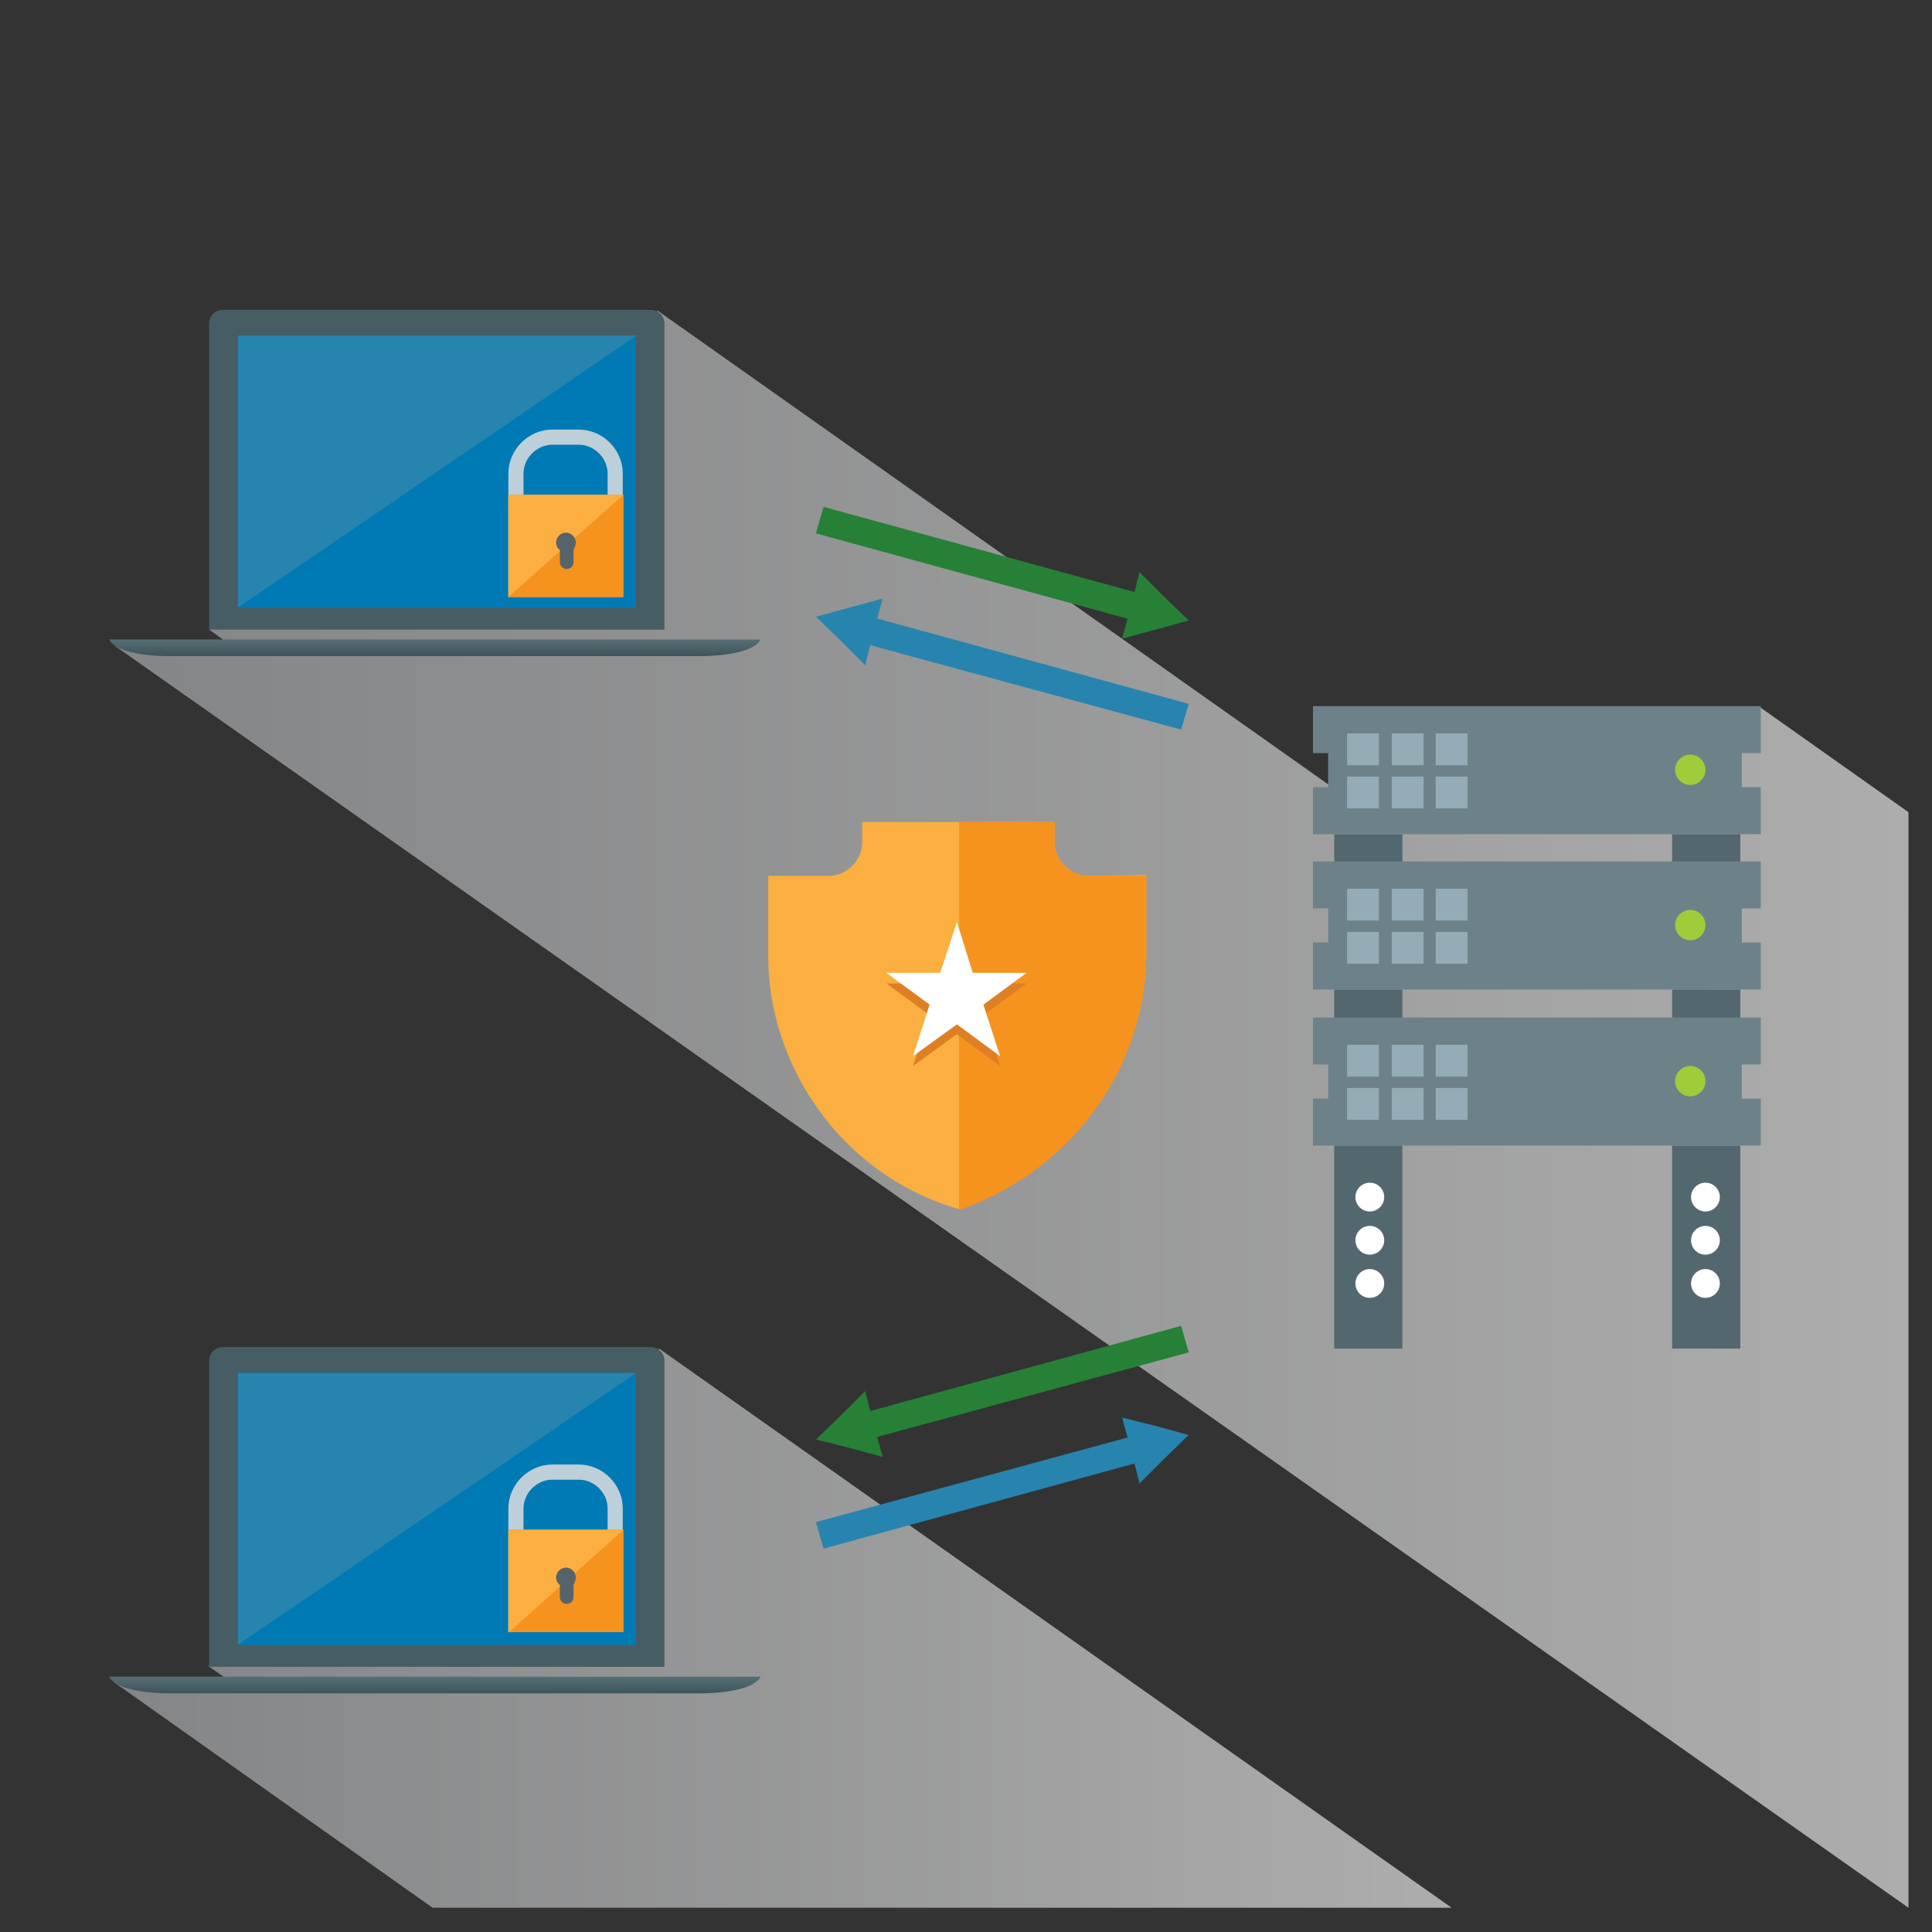<svg xmlns="http://www.w3.org/2000/svg" width="255" height="255"><rect width="100%" height="100%" fill="#333333" stroke="none"/><rect id="backgroundrect" width="100%" height="100%" x="0" y="0" fill="none" stroke="none"/><style>.st2{fill:#465d63}.st3{fill:#007ab4}.st4{fill:#2784ae}.st7{fill:#268036}.st9{fill:#53676e}.st10{fill:#6d8288}.st11{fill:#94acb5}.st12{fill:#a1cc3a}.st13{fill:#fff}.st14{fill:#faaf40}.st15{fill:#f6921e}.st17{fill:none;stroke:#bdcfd9;stroke-width:2;stroke-miterlimit:10}.st18{fill:#566469}</style><g class="currentLayer"><g id="svg_1"><linearGradient id="SVGID_1_" gradientUnits="userSpaceOnUse" x1="-291.4" y1="195.4" x2="-114.8" y2="195.4" gradientTransform="matrix(1 0 0 -1 306.398 410.301)"><stop offset=".006" stop-color="#bbbdbf"/><stop offset=".516" stop-color="#dcddde"/><stop offset="1" stop-color="#fff"/></linearGradient><path id="svg_2" opacity=".6" fill="url(#SVGID_1_)" d="M83.998 182.1l-16.9 7.4-39.6 30.4 3.3 2.3-15.8-.2 42.1 29.8h134.5L86.998 178z"/><linearGradient id="SVGID_2_" gradientUnits="userSpaceOnUse" x1="-291.3" y1="263.9" x2="-54.5" y2="263.9" gradientTransform="matrix(1 0 0 -1 306.398 410.301)"><stop offset=".006" stop-color="#bbbdbf"/><stop offset=".516" stop-color="#dcddde"/><stop offset="1" stop-color="#fff"/></linearGradient><path d="M251.898 120.1v-12.9l-19.8-14-6.5 9.1-11.4.1-4.4-3.1-2.2 3.1-27.8.2v4.1l-93-65.7-2.9 4.1-19.3 10.2-37 27.8 3.2 2.3-15.7-.2 236.8 166.6V120.1zm-71.7 16l9.4-3.5-9.5-13.5.1 17z" id="svg_3" opacity=".6" fill="url(#SVGID_2_)"/></g><g id="svg_4"><path class="st2" d="M87.698 220v-40.4c0-1-.8-1.8-1.8-1.8h-56.5c-1 0-1.8.8-1.8 1.8V220h60.1z" id="svg_5"/><path class="st3" id="svg_6" d="M31.398 181.201h52.5v35.9h-52.5z"/><path class="st4" id="svg_7" d="M31.398 217.1v-35.9h52.6z"/><linearGradient id="SVGID_3_" gradientUnits="userSpaceOnUse" x1="-249" y1="188.956" x2="-249" y2="186.786" gradientTransform="matrix(1 0 0 -1 306.398 410.301)"><stop offset="0" stop-color="#556f75"/><stop offset=".994" stop-color="#3e5459"/></linearGradient><path d="M14.398 221.3c1 1.9 5.8 2.2 7.9 2.2h70.2c2 0 6.9-.3 7.9-2.2h-86z" id="svg_8" fill="url(#SVGID_3_)"/></g><g id="svg_9"><path class="st2" d="M87.698 83.1V42.7c0-1-.8-1.8-1.8-1.8h-56.5c-1 0-1.8.8-1.8 1.8v40.4h60.1z" id="svg_10"/><path class="st3" id="svg_11" d="M31.398 44.301h52.5v35.9h-52.5z"/><path class="st4" id="svg_12" d="M31.398 80.2V44.3h52.6z"/><linearGradient id="SVGID_4_" gradientUnits="userSpaceOnUse" x1="-249" y1="325.867" x2="-249" y2="323.697" gradientTransform="matrix(1 0 0 -1 306.398 410.301)"><stop offset="0" stop-color="#556f75"/><stop offset=".994" stop-color="#3e5459"/></linearGradient><path d="M14.398 84.4c1 1.9 5.8 2.2 7.9 2.2h70.2c2 0 6.9-.3 7.9-2.2h-86z" id="svg_13" fill="url(#SVGID_4_)"/></g><g id="svg_14"><g id="svg_15"><path class="st7" id="svg_16" d="M150.698 78.4l-1 3.5-42-11.5 1-3.5z"/><path class="st7" id="svg_17" d="M156.898 81.9l-4.4 1.2-4.4 1.2 1.2-4.4 1.1-4.4 3.2 3.2z"/></g><g id="svg_18"><path class="st4" id="svg_19" d="M113.898 84.9l1-3.5 42 11.5-1 3.4z"/><path class="st4" id="svg_20" d="M107.698 81.4l4.4-1.2 4.4-1.2-1.2 4.4-1.1 4.4-3.2-3.2z"/></g></g><g id="svg_21"><g id="svg_22"><path class="st7" id="svg_23" d="M113.898 186.5l1 3.4 42-11.4-1-3.5z"/><path class="st7" id="svg_24" d="M107.698 190l4.4 1.1 4.4 1.2-1.2-4.4-1.1-4.3-3.2 3.2z"/></g><g id="svg_25"><path class="st4" id="svg_26" d="M150.698 192.9l-1-3.4-42 11.4 1 3.5z"/><path class="st4" id="svg_27" d="M156.898 189.4l-4.4-1.2-4.4-1.1 1.2 4.3 1.1 4.4 3.2-3.2z"/></g></g><g id="svg_30"><g id="svg_31"><path class="st9" id="svg_32" d="M176.098 110.101h9v4h-9z"/><path class="st9" id="svg_33" d="M220.698 110.101h9v4h-9z"/><path class="st10" id="svg_34" d="M173.298 93.201h59.1v6.2h-59.1z"/><path class="st10" id="svg_35" d="M173.298 103.901h59.1v6.2h-59.1z"/><path class="st10" id="svg_36" d="M175.298 97.001h54.6v11.4h-54.6z"/><path class="st11" id="svg_37" d="M177.798 96.801h4.2v4.2h-4.2z"/><path class="st11" id="svg_38" d="M183.698 96.801h4.2v4.2h-4.2z"/><path class="st11" id="svg_39" d="M189.498 96.801h4.2v4.2h-4.2z"/><path class="st11" id="svg_40" d="M177.798 102.501h4.2v4.2h-4.2z"/><path class="st11" id="svg_41" d="M183.698 102.501h4.2v4.2h-4.2z"/><path class="st11" id="svg_42" d="M189.498 102.501h4.2v4.2h-4.2z"/><circle class="st12" cx="223.098" cy="101.601" r="2" id="svg_43"/></g><g id="svg_44"><path class="st9" id="svg_45" d="M176.098 130.601h9v4h-9z"/><path class="st9" id="svg_46" d="M220.698 130.601h9v4h-9z"/><path class="st10" id="svg_47" d="M173.298 113.701h59.1v6.2h-59.1z"/><path class="st10" id="svg_48" d="M173.298 124.401h59.1v6.2h-59.1z"/><path class="st10" id="svg_49" d="M175.298 117.501h54.6v11.4h-54.6z"/><path class="st11" id="svg_50" d="M177.798 117.301h4.2v4.2h-4.2z"/><path class="st11" id="svg_51" d="M183.698 117.301h4.2v4.2h-4.2z"/><path class="st11" id="svg_52" d="M189.498 117.301h4.2v4.2h-4.2z"/><path class="st11" id="svg_53" d="M177.798 123.001h4.2v4.2h-4.2z"/><path class="st11" id="svg_54" d="M183.698 123.001h4.2v4.2h-4.2z"/><path class="st11" id="svg_55" d="M189.498 123.001h4.2v4.2h-4.2z"/><circle class="st12" cx="223.098" cy="122.101" r="2" id="svg_56"/></g><g id="svg_57"><path class="st9" id="svg_58" d="M176.098 151.201h9v26.8h-9z"/><path class="st9" id="svg_59" d="M220.698 151.201h9v26.8h-9z"/><path class="st10" id="svg_60" d="M173.298 134.301h59.1v6.2h-59.1z"/><path class="st10" id="svg_61" d="M173.298 145.001h59.1v6.2h-59.1z"/><path class="st10" id="svg_62" d="M175.298 138.101h54.6v11.4h-54.6z"/><path class="st11" id="svg_63" d="M177.798 137.901h4.2v4.2h-4.2z"/><path class="st11" id="svg_64" d="M183.698 137.901h4.2v4.2h-4.2z"/><path class="st11" id="svg_65" d="M189.498 137.901h4.2v4.2h-4.2z"/><path class="st11" id="svg_66" d="M177.798 143.601h4.2v4.2h-4.2z"/><path class="st11" id="svg_67" d="M183.698 143.601h4.2v4.2h-4.2z"/><path class="st11" id="svg_68" d="M189.498 143.601h4.2v4.2h-4.2z"/><circle class="st12" cx="223.098" cy="142.701" r="2" id="svg_69"/><g id="svg_70"><circle class="st13" cx="180.798" cy="158.001" r="1.9" id="svg_71"/><circle class="st13" cx="180.798" cy="163.701" r="1.9" id="svg_72"/><circle class="st13" cx="180.798" cy="169.401" r="1.9" id="svg_73"/></g><g id="svg_74"><circle class="st13" cx="225.098" cy="158.001" r="1.9" id="svg_75"/><circle class="st13" cx="225.098" cy="163.701" r="1.9" id="svg_76"/><circle class="st13" cx="225.098" cy="169.401" r="1.9" id="svg_77"/></g></g></g><g id="svg_78"><path class="st14" d="M143.698 115.6c-2.5 0-4.5-2-4.5-4.5v-2.6h-25.4v2.6c0 2.5-2 4.5-4.5 4.5h-7.9v10.5c-.1 13.8 9 28.8 25.2 33.5 14-4.8 24.6-17.9 24.7-33.8v-10.3l-7.6.1z" id="svg_79"/><path class="st15" d="M143.698 115.6c-2.5 0-4.5-2-4.5-4.5v-2.6h-12.6v51.2c14-4.8 24.6-17.9 24.7-33.8v-10.3h-7.6z" id="svg_80"/><g id="svg_81"><path id="svg_82" fill="#de7f26" d="M126.298 123.1l2.1 6.7h7.1l-5.7 4.2 2.2 6.7-5.7-4.2-5.8 4.2 2.2-6.7-5.7-4.2h7.1z"/><path class="st13" id="svg_83" d="M126.298 121.7l2.1 6.7h7.1l-5.7 4.2 2.2 6.8-5.7-4.2-5.8 4.2 2.2-6.8-5.7-4.2h7.1z"/></g></g><g id="svg_84"><path class="st17" d="M81.198 214.4v-15.3c0-2.6-2.2-4.8-4.8-4.8h-3.5c-2.6 0-4.8 2.2-4.8 4.8v15.3h13.1z" id="svg_85"/><path class="st15" id="svg_86" d="M67.098 201.901h15.2v13.5h-15.2z"/><path class="st14" id="svg_87" d="M67.098 215.5v-13.6h15.2z"/><path class="st18" d="M75.998 208.2c0-.7-.6-1.3-1.3-1.3-.7 0-1.3.6-1.3 1.3 0 .4.2.8.5 1v1.6c0 .5.4.9.9.9s.9-.4.9-.9v-1.6c.1-.2.3-.6.3-1z" id="svg_88"/></g><g id="svg_89"><path class="st17" d="M81.198 77.8V62.5c0-2.6-2.2-4.8-4.8-4.8h-3.5c-2.6 0-4.8 2.2-4.8 4.8v15.3h13.1z" id="svg_90"/><path class="st15" id="svg_91" d="M67.098 65.301h15.2v13.5h-15.2z"/><path class="st14" id="svg_92" d="M67.098 78.8V65.3h15.2z"/><path class="st18" d="M75.998 71.6c0-.7-.6-1.3-1.3-1.3-.7 0-1.3.6-1.3 1.3 0 .4.2.8.5 1v1.6c0 .5.4.9.9.9s.9-.4.9-.9v-1.6c.1-.3.3-.6.3-1z" id="svg_93"/></g></g></svg>